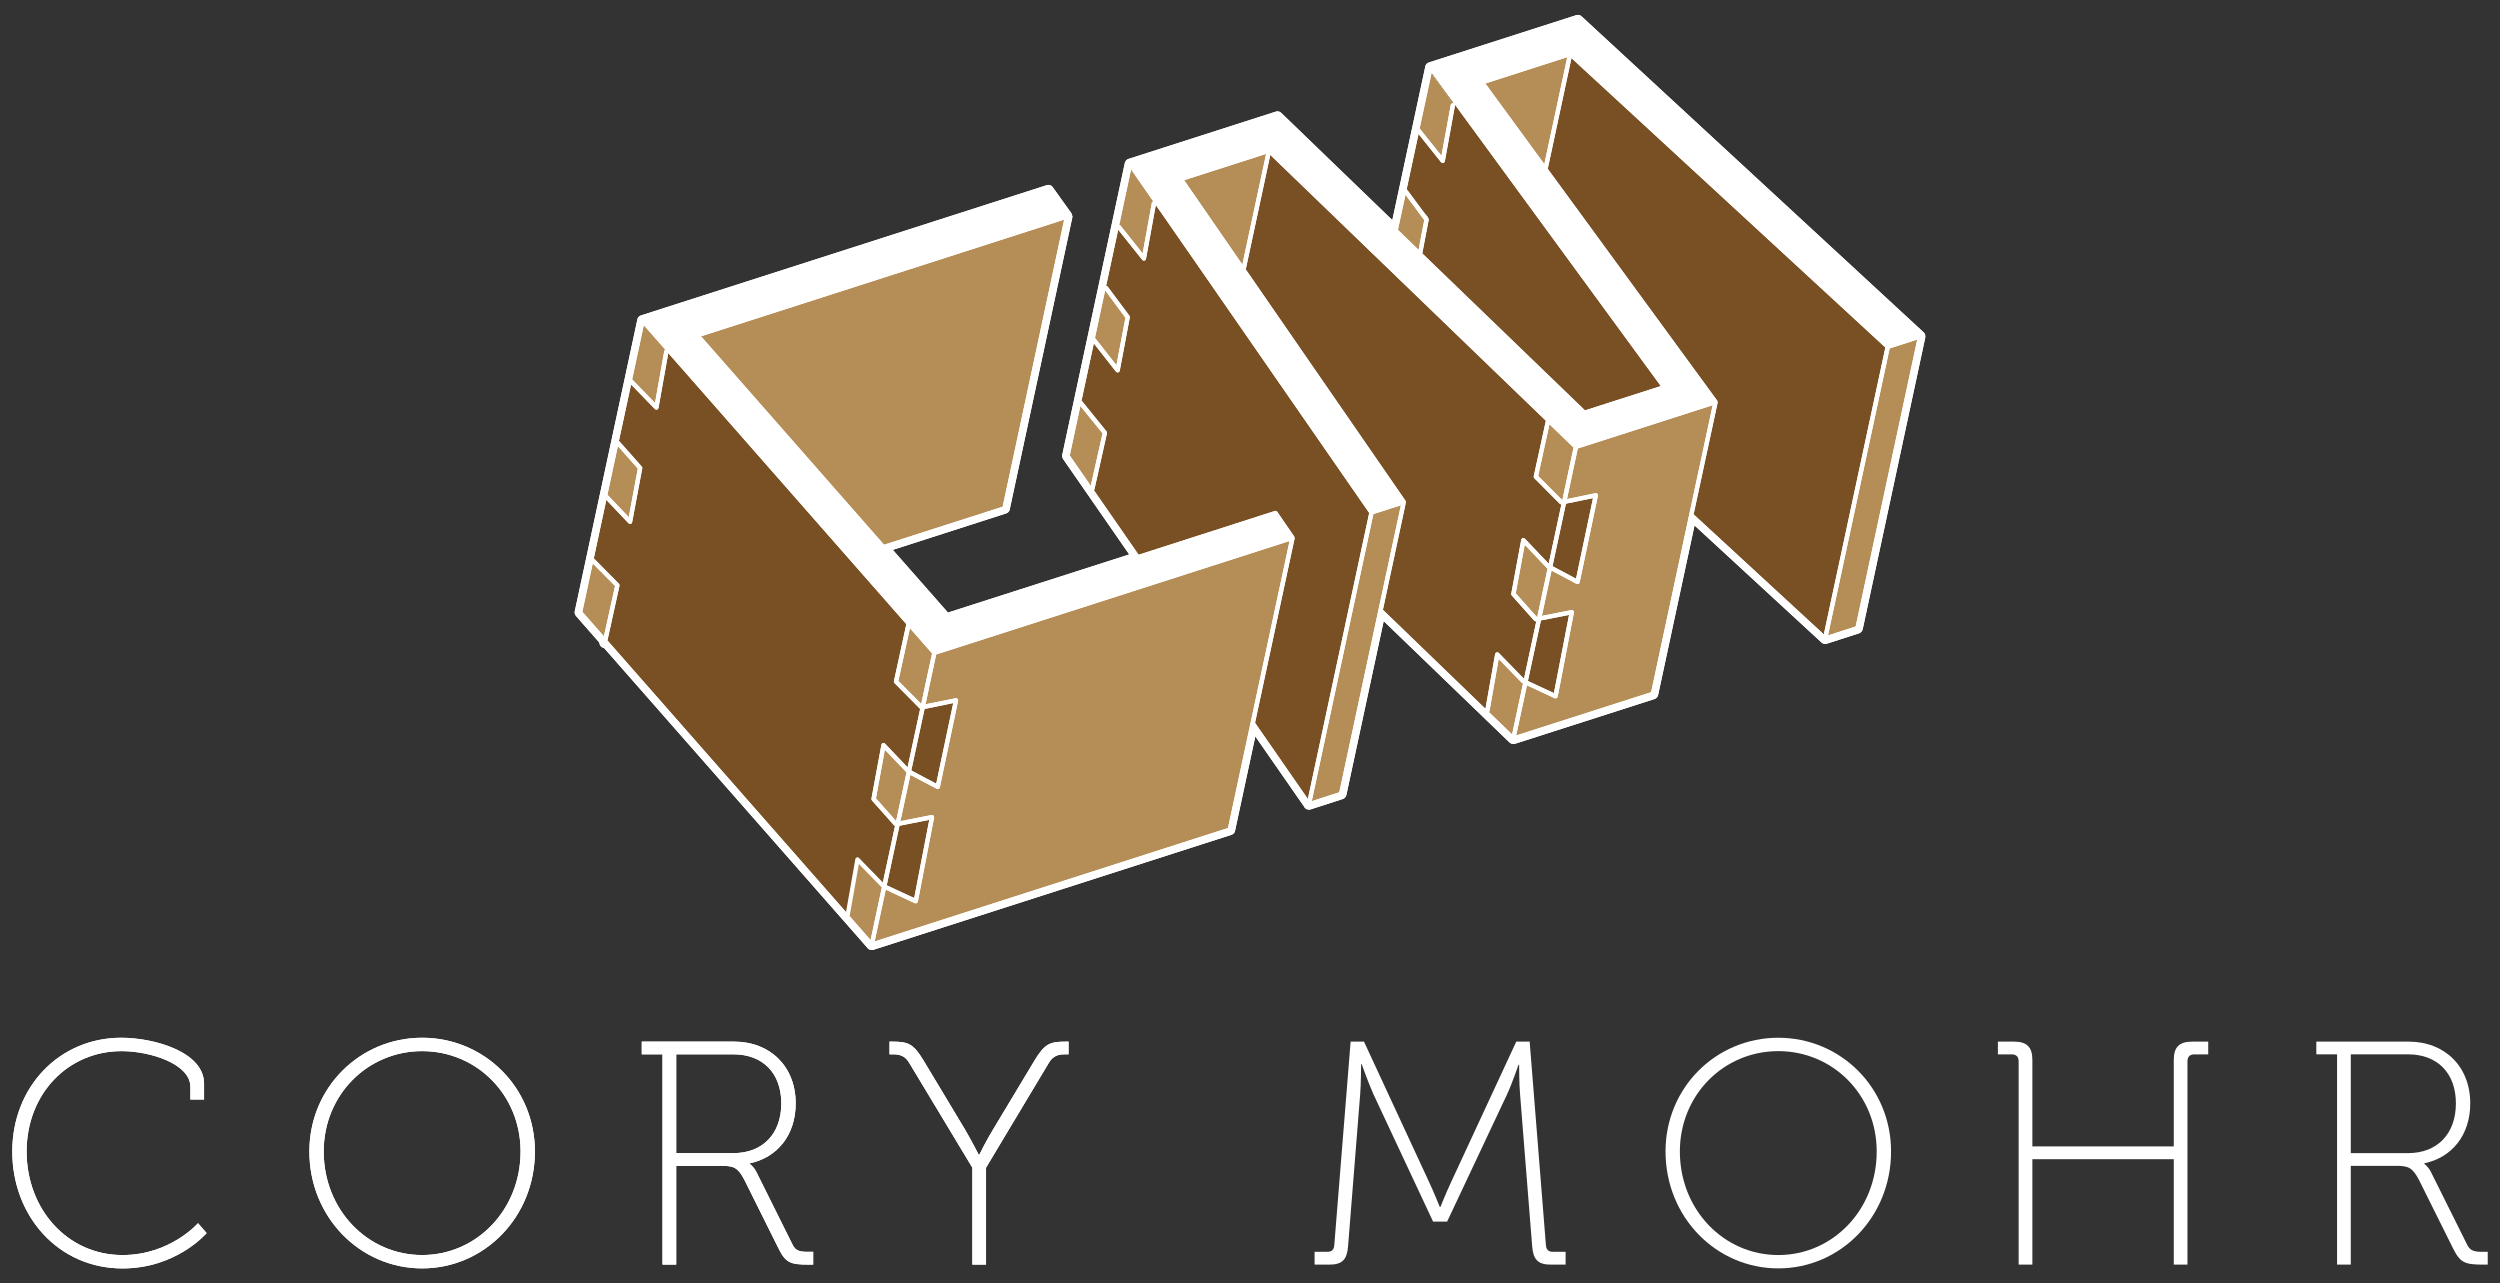 <?xml version="1.0" encoding="utf-8"?>
<!-- Generator: Adobe Illustrator 16.0.4, SVG Export Plug-In . SVG Version: 6.00 Build 0)  -->
<!DOCTYPE svg PUBLIC "-//W3C//DTD SVG 1.1//EN" "http://www.w3.org/Graphics/SVG/1.1/DTD/svg11.dtd">
<svg version="1.1" id="Layer_1" xmlns="http://www.w3.org/2000/svg" xmlns:xlink="http://www.w3.org/1999/xlink" x="0px" y="0px"
	 width="300px" height="154px" viewBox="0 0 300 154" enable-background="new 0 0 300 154" xml:space="preserve">
<rect x="0" y="0" width="300" height="154" fill="#333333" stroke="none"/>
<g>
	<path fill="#FFFFFF" d="M14.549,124.53c3.935,0,9.938,1.688,9.938,5.505v1.912h-1.642v-1.526c0-2.756-4.818-4.285-8.256-4.285
		c-6.463,0-11.393,5.159-11.393,12.042c0,6.922,4.889,12.428,11.505,12.428c5.731,0,9.06-3.824,9.06-3.824l1.032,1.188
		c0,0-3.592,4.242-10.092,4.242c-7.688,0-13.229-6.271-13.229-14.033C1.472,130.42,7.135,124.53,14.549,124.53"/>
	<path fill="#FFFFFF" d="M50.655,124.53c7.458,0,13.535,5.97,13.535,13.647c0,7.878-6.078,14.029-13.535,14.029
		c-7.451,0-13.532-6.151-13.532-14.029C37.123,130.5,43.204,124.53,50.655,124.53 M50.655,150.605
		c6.538,0,11.813-5.431,11.813-12.428c0-6.799-5.275-12.042-11.813-12.042c-6.54,0-11.81,5.243-11.81,12.042
		C38.845,145.174,44.115,150.605,50.655,150.605"/>
	<path fill="#FFFFFF" d="M79.501,126.521h-2.489v-1.526h11.09c4.278,0,7.381,2.942,7.381,7.413c0,3.821-2.222,6.501-5.506,7.186
		v0.079c0,0,0.416,0.268,0.765,0.914l4.357,8.755c0.384,0.803,0.917,0.878,1.945,0.878h0.54v1.535h-0.54
		c-2.252,0-2.791-0.236-3.666-2.034l-4.012-8.06c-0.808-1.571-1.301-1.76-2.791-1.76h-5.428v11.854h-1.646V126.521z M88.025,138.375
		c3.515,0,5.732-2.337,5.732-5.967c0-3.633-2.217-5.887-5.732-5.887h-6.878v11.854H88.025z"/>
	<path fill="#FFFFFF" d="M116.684,140.125l-7.574-12.573c-0.458-0.806-1.104-1.031-1.869-1.031h-0.5v-1.526h0.349
		c1.908,0,2.517,0.264,3.705,2.212l5.008,8.334c0.76,1.302,1.642,3.022,1.642,3.022h0.076c0,0,0.841-1.721,1.645-3.022l5.008-8.334
		c1.188-1.948,1.8-2.212,3.71-2.212h0.343v1.526h-0.501c-0.76,0-1.411,0.226-1.871,1.031l-7.532,12.573v11.629h-1.639V140.125z"/>
	<path fill="#FFFFFF" d="M157.751,150.219h1.531c0.535,0,0.805-0.264,0.836-0.838l1.958-24.387h1.602l7.799,16.818
		c0.606,1.299,1.295,3.016,1.295,3.016h0.083c0,0,0.683-1.717,1.295-3.016l7.803-16.818h1.606l1.947,24.387
		c0.034,0.574,0.305,0.838,0.841,0.838h1.527v1.535h-1.796c-1.563,0-2.104-0.658-2.219-2.224l-1.45-18.197
		c-0.114-1.299-0.114-3.554-0.114-3.554h-0.079c0,0-0.764,2.255-1.374,3.554l-7.186,15.256h-1.688l-7.144-15.256
		c-0.573-1.254-1.419-3.627-1.419-3.627h-0.076c0,0,0,2.328-0.11,3.627l-1.45,18.197c-0.119,1.565-0.654,2.224-2.219,2.224h-1.8
		V150.219z"/>
	<path fill="#FFFFFF" d="M213.395,124.53c7.457,0,13.532,5.97,13.532,13.647c0,7.878-6.075,14.029-13.532,14.029
		c-7.456,0-13.531-6.151-13.531-14.029C199.863,130.5,205.938,124.53,213.395,124.53 M213.395,150.605
		c6.537,0,11.809-5.431,11.809-12.428c0-6.799-5.271-12.042-11.809-12.042s-11.811,5.243-11.811,12.042
		C201.584,145.174,206.857,150.605,213.395,150.605"/>
	<path fill="#FFFFFF" d="M242.236,127.36c0-0.575-0.307-0.836-0.838-0.836h-1.65v-1.529h1.919c1.565,0,2.218,0.649,2.218,2.212
		v10.363h16.968v-10.363c0-1.562,0.651-2.212,2.221-2.212h1.913v1.529h-1.649c-0.534,0-0.843,0.261-0.843,0.836v24.395h-1.642
		v-12.655h-16.968v12.655h-1.648V127.36z"/>
	<path fill="#FFFFFF" d="M280.449,126.521h-2.49v-1.526h11.089c4.282,0,7.381,2.942,7.381,7.413c0,3.821-2.213,6.501-5.506,7.186
		v0.079c0,0,0.416,0.268,0.766,0.914l4.358,8.755c0.382,0.803,0.915,0.878,1.945,0.878h0.536v1.535h-0.536
		c-2.257,0-2.786-0.236-3.668-2.034l-4.01-8.06c-0.812-1.571-1.306-1.76-2.793-1.76h-5.427v11.854h-1.646V126.521z M288.973,138.375
		c3.52,0,5.735-2.337,5.735-5.967c0-3.633-2.216-5.887-5.735-5.887h-6.878v11.854H288.973z"/>
	<polygon fill="#B58E57" points="101.958,109.945 101.958,109.945 104.472,112.806 105.816,106.506 103.064,103.678 	"/>
	<path fill="#FFFFFF" d="M102.823,102.887c-0.094,0.027-0.164,0.111-0.182,0.197l-1.119,6.367l0.435,0.493l1.107-6.267l2.75,2.828
		l0.129-0.61l-2.861-2.937C103.009,102.884,102.908,102.857,102.823,102.887"/>
	<path fill="#FFFFFF" d="M104.442,113.552c0.041,0.039,0.102,0.064,0.172,0.064c-0.071,0-0.132-0.028-0.175-0.082
		C104.442,113.548,104.44,113.552,104.442,113.552"/>
	<g>
		<path fill="#FFFFFF" d="M231.036,40.362c0-0.196-0.06-0.349-0.183-0.459c-0.003-0.008-0.007-0.011-0.01-0.015L189.79,1.963
			c-0.117-0.109-0.281-0.174-0.445-0.174c-0.038,0-0.149,0.014-0.185,0.028l-17.697,5.68c-0.187,0.057-0.336,0.208-0.408,0.392
			c-0.013,0.035-0.021,0.076-0.023,0.115l-3.954,18.41l-13.333-12.869c-0.131-0.118-0.285-0.182-0.448-0.182
			c-0.045,0-0.165,0.021-0.203,0.033l-17.681,5.676c-0.182,0.053-0.327,0.199-0.39,0.374l-0.006,0.004
			c-0.018,0.035-0.03,0.063-0.036,0.099l-7.506,35.01c-0.042,0.17-0.014,0.356,0.096,0.52l7.938,11.454l-21.757,6.975l-6.617-7.524
			l13.578-4.367c0.239-0.064,0.417-0.261,0.454-0.482l7.521-35.08c0.01-0.089-0.018-0.154-0.021-0.154
			c0-0.078-0.05-0.236-0.092-0.299l-2.241-3.128c-0.112-0.179-0.31-0.286-0.522-0.286c-0.042,0-0.155,0.021-0.197,0.032
			l-48.71,15.635c-0.212,0.075-0.361,0.235-0.416,0.442c-0.006,0.022-0.006,0.043-0.01,0.063l-7.506,34.984
			c-0.046,0.196,0.003,0.396,0.143,0.568l2.81,3.2c0,0.128,0.036,0.25,0.104,0.354c0.096,0.146,0.243,0.242,0.347,0.256
			c0.035,0.011,0.072,0.021,0.107,0.033l31.646,36.03c0.021,0.023,0.042,0.045,0.072,0.064c0.097,0.092,0.237,0.142,0.38,0.15
			c0.021,0,0.035,0.003,0.05,0.003l0.058-0.009c0.04,0,0.079-0.006,0.117-0.017l42.98-13.804c0.23-0.079,0.397-0.272,0.417-0.473
			l2.434-11.331l5.858,8.43c0.028,0.076,0.062,0.134,0.122,0.175c0.006,0.013,0.021,0.016,0.028,0.025
			c0.109,0.097,0.242,0.154,0.436,0.154c0.051,0,0.132-0.003,0.186-0.022l3.846-1.243c0.212-0.056,0.381-0.23,0.449-0.483
			l4.48-20.873l15.107,14.573c0.023,0.023,0.05,0.045,0.083,0.06c0.11,0.079,0.239,0.121,0.365,0.121
			c0.037,0,0.159-0.021,0.193-0.03l16.75-5.373c0.226-0.072,0.4-0.27,0.434-0.487l4.369-20.341l15.235,14.041
			c0.115,0.113,0.276,0.181,0.431,0.181c0.046,0,0.165-0.021,0.204-0.032l3.885-1.249c0.196-0.071,0.358-0.243,0.424-0.482
			l7.511-35.015C231.043,40.469,231.036,40.391,231.036,40.362"/>
		<polygon fill="#B58E57" points="178.238,10.017 185.321,19.7 188.074,6.856 		"/>
		<polygon fill="#B58E57" points="142.092,21.623 149.084,31.746 151.935,18.466 		"/>
		<path fill="#785024" d="M218.858,76.131l7.385-34.434l-30.29-27.927l-7.378-6.801l-2.847,13.293l20.343,27.827
			c0.036,0.043,0.023,0.103,0.023,0.149c0,0.022,0.032,0.039,0.032,0.058l-0.014,0.018v0.014l-2.881,13.397L218.858,76.131z"/>
		<path fill="#FFFFFF" d="M218.766,76.577l0.093-0.446l-15.623-14.404l-0.122,0.589l15.731,14.504
			c0.049,0.046,0.115,0.071,0.171,0.071c-0.056,0-0.122-0.021-0.171-0.071C218.776,76.763,218.74,76.662,218.766,76.577"/>
		<polygon fill="#FFFFFF" points="195.953,13.771 188.357,6.774 188.074,6.856 185.316,19.7 185.729,20.263 188.575,6.97 		"/>
		<polygon fill="#B58E57" points="219.362,76.253 222.679,75.179 230.069,40.744 226.759,41.808 		"/>
		<path fill="#785024" d="M171.794,8.726l-0.017,0.092l2.568,3.537l-0.017,0.046c0.026-0.008,0.033-0.037,0.056-0.037
			c0.142,0.025,0.246,0.157,0.211,0.3l-1.213,6.679c-0.015,0.099-0.099,0.185-0.197,0.206h-0.06c-0.08,0-0.152-0.028-0.202-0.092
			l-2.702-3.383l-1.421,6.623l2.033,2.748l0.537,0.606l-0.023,0.085l0.051,0.057c0.043,0.058,0.049,0.129,0.043,0.2l-0.77,4.018
			l19.525,18.835l9.103-2.919L171.794,8.726z"/>
		<path fill="#B58E57" d="M174.094,12.576c0.01-0.114,0.13-0.162,0.235-0.175l0.017-0.046l-2.568-3.537l-1.424,6.598l2.62,3.277
			L174.094,12.576z"/>
		<polygon fill="#B58E57" points="168.658,23.368 167.748,27.585 170.229,29.983 170.912,26.415 		"/>
		<polygon fill="#B58E57" points="171.371,26.051 170.842,25.445 171.352,26.136 		"/>
		<path fill="#FFFFFF" d="M171.396,26.193l-0.044-0.057l-0.51-0.691l-2.045-2.748l-0.139,0.671l2.254,3.046l-0.684,3.568
			l0.443,0.428l0.77-4.018C171.447,26.322,171.441,26.251,171.396,26.193"/>
		<path fill="#FFFFFF" d="M167.752,27.585l0.906-4.217l0.143-0.671l1.421-6.623l-0.344-0.428c-0.089-0.114-0.065-0.279,0.054-0.364
			c0.105-0.09,0.253-0.075,0.361,0.046l0.061,0.087l1.424-6.598l0.017-0.092l27.512,37.602L171.454,8.264
			c-0.043-0.068-0.056-0.146-0.034-0.225c-0.009,0.015-0.009,0.015-0.009,0.015l-4.104,19.117L167.752,27.585z"/>
		<path fill="#785024" d="M165.948,73.177l12.307,11.882l1.16-6.562c0.017-0.1,0.082-0.175,0.185-0.203
			c0.076-0.028,0.197-0.004,0.258,0.063l3.022,3.105l1.477-6.901h-0.006c-0.081,0.018-0.175-0.014-0.239-0.075l-2.702-3.029
			c-0.056-0.063-0.078-0.143-0.063-0.221l1.2-6.458c0.012-0.088,0.076-0.171,0.169-0.197c0.1-0.027,0.21,0,0.272,0.065l2.855,2.994
			l1.526-7.118c-0.071,0-0.138-0.004-0.182-0.054l-3.069-3.083c-0.062-0.068-0.088-0.153-0.068-0.242l1.456-6.652l-33.075-31.904
			l-2.94,13.743l19.174,27.77c0.029,0.043,0.022,0.097,0.022,0.146c0,0.021,0.02,0.039,0.015,0.058L165.948,73.177z"/>
		<polygon fill="#785024" points="189.124,69.444 191.161,59.775 187.91,60.439 186.302,67.946 		"/>
		<polygon fill="#785024" points="183.347,81.723 186.469,83.174 188.288,73.791 184.916,74.45 184.84,74.771 		"/>
		<path fill="#B58E57" d="M182.695,81.987c-0.037-0.02-0.06-0.036-0.08-0.05l-2.774-2.856l-1.104,6.267
			c-0.01,0.053-0.065,0.053-0.09,0.082l2.806,2.702l1.308-6.113L182.695,81.987z"/>
		<polygon fill="#B58E57" points="187.423,59.968 187.458,60.007 187.484,60 188.827,53.706 185.933,50.913 184.585,57.114 		"/>
		<path fill="#B58E57" d="M189.338,53.812l-1.3,6.077l3.415-0.706c0.083-0.014,0.163,0.007,0.231,0.072
			c0.052,0.064,0.082,0.15,0.065,0.235l-2.191,10.397c-0.021,0.075-0.075,0.143-0.143,0.185c-0.078,0.032-0.164,0.028-0.236-0.01
			l-2.988-1.592l-1.172,5.438l3.547-0.7c0.088-0.011,0.171,0.011,0.236,0.071c0.057,0.057,0.086,0.146,0.069,0.232l-1.948,10.09
			c-0.016,0.074-0.068,0.146-0.141,0.178c-0.063,0.041-0.156,0.041-0.222,0.008l-3.32-1.546l-1.302,6.017l16.195-5.195l7.388-34.441
			l-10.373,3.329L189.338,53.812z"/>
		<path fill="#B58E57" d="M185.712,68.225l-0.027-0.019c-0.028-0.014-0.049-0.031-0.071-0.053l-2.647-2.784l-1.079,5.833l2.52,2.823
			l0.069-0.018L185.712,68.225z"/>
		<polygon fill="#FFFFFF" points="152.208,18.376 151.935,18.466 149.084,31.75 149.485,32.331 152.437,18.587 		"/>
		<polygon fill="#FFFFFF" points="183.347,81.723 183.347,81.723 184.84,74.771 		"/>
		<polygon fill="#FFFFFF" points="183.236,82.242 181.94,88.254 183.236,82.242 		"/>
		<path fill="#FFFFFF" d="M181.346,88.583l0.106-0.452l-2.806-2.702c-0.057,0.057-0.085,0.135-0.17,0.135
			c-0.021,0-0.021,0-0.041-0.003c-0.138-0.024-0.234-0.161-0.214-0.303l0.033-0.199l-12.307-11.882l-0.131,0.602l15.599,15.051
			h0.013C181.354,88.772,181.323,88.675,181.346,88.583"/>
		<polygon fill="#B58E57" points="157.411,96.14 160.714,95.074 168.108,60.636 167.03,60.974 164.805,61.691 		"/>
		<polygon fill="#785024" points="135.732,20.321 135.713,20.399 137.214,22.462 		"/>
		<path fill="#785024" d="M137.518,31.061c-0.01,0.101-0.083,0.182-0.191,0.211h-0.053c-0.081,0-0.157-0.029-0.205-0.093
			l-2.887-3.615l-1.454,6.769c0.062,0.015,0.135-0.021,0.175,0.036l2.638,3.542c0.032,0.057,0.053,0.136,0.032,0.199l-1.2,6.369
			c-0.018,0.1-0.1,0.186-0.199,0.203c-0.014,0.007-0.044,0.007-0.062,0.007c-0.075,0-0.155-0.036-0.195-0.092l-2.656-3.39
			l-1.484,6.882c0.011,0.004,0.019,0,0.03,0.004l2.98,3.682c0.043,0.056,0.077,0.135,0.047,0.221l-1.507,6.747
			c-0.011,0.031-0.064,0.031-0.078,0.057l5.38,7.771l16.351-5.255c0.106-0.04,0.222,0.003,0.29,0.104l2.044,2.972
			c0.022,0.042,0.007,0.082,0.015,0.128c0.008,0.025,0.028,0.047,0.028,0.076l-4.753,22.142l6.338,9.142l6.676-31.113l0.688-3.211
			L143.88,32.07l-5.183-7.474L137.518,31.061z"/>
		<polygon fill="#785024" points="134.671,25.287 134.297,27.029 134.32,27.029 		"/>
		<polygon fill="#B58E57" points="135.055,38.132 132.62,34.839 131.396,40.547 133.971,43.823 		"/>
		<path fill="#B58E57" d="M134.429,27.04l2.687,3.372l1.113-6.123c0.02-0.07,0.107-0.074,0.168-0.114l-1.182-1.712l-1.499-2.063
			l-1.045,4.888l-0.349,1.742C134.357,27.043,134.406,27.006,134.429,27.04"/>
		<polygon fill="#B58E57" points="129.645,48.719 128.37,54.659 130.891,58.295 132.309,51.998 		"/>
		<path fill="#FFFFFF" d="M163.612,64.767l-6.671,31.113l-6.338-9.142l-0.154,0.689l6.408,9.242c0.005,0.01,0.023,0.01,0.042,0.021
			c-0.062-0.072-0.095-0.143-0.082-0.225L163.612,64.767z"/>
		<path fill="#FFFFFF" d="M157.118,96.768h0.005c-0.016,0-0.039,0.011-0.053,0.011C157.084,96.779,157.107,96.779,157.118,96.768"/>
		<path fill="#FFFFFF" d="M136.631,66.572l-5.382-7.771c-0.053,0.076-0.102,0.137-0.182,0.137c-0.015,0-0.029,0-0.055-0.004
			c-0.139-0.029-0.219-0.164-0.189-0.308l0.069-0.331l-2.522-3.636l1.275-5.94l-0.244-0.293c-0.084-0.114-0.073-0.282,0.036-0.367
			c0.107-0.086,0.246-0.058,0.341,0.031l1.479-6.882l-0.271-0.343c-0.095-0.118-0.07-0.274,0.04-0.366
			c0.112-0.083,0.273-0.069,0.365,0.045v0.003l1.224-5.708l-0.124-0.165c-0.086-0.116-0.062-0.286,0.056-0.363
			c0.051-0.046,0.119,0.01,0.183,0.023l1.453-6.771l-0.161-0.192c-0.086-0.121-0.065-0.282,0.051-0.367
			c0.068-0.061,0.146,0,0.222,0.024l0.372-1.742l1.045-4.888l0.02-0.078l1.485,2.141l1.178,1.716h0.008l-3.011-4.342
			c-0.043-0.065-0.043-0.139-0.022-0.221c0,0.007-0.018,0.007-0.018,0.013l-7.507,35.031c-0.02,0.068,0,0.142,0.04,0.2l8.23,11.881
			L136.631,66.572z"/>
		<polygon fill="#FFFFFF" points="143.88,32.07 138.699,24.596 138.699,24.6 		"/>
		<path fill="#FFFFFF" d="M226.602,41.316l3.318-1.068L189.288,2.716l-17.205,5.531l27.839,38.063
			c0.057,0.071,0.072,0.16,0.041,0.234c-0.014,0.08-0.089,0.14-0.172,0.172l-9.574,3.071c-0.099,0.032-0.196,0.011-0.278-0.053
			l-36.715-35.437l-17.204,5.523l28.667,41.367l2.238-0.714l1.123-0.364l-26.582-38.483c-0.045-0.065-0.061-0.154-0.033-0.226
			c0.029-0.083,0.089-0.139,0.172-0.168l10.596-3.396c0.089-0.028,0.187-0.007,0.258,0.057l33.346,32.176
			c0.029,0,0.029-0.021,0.055-0.015c0.066,0.018,0.066,0.104,0.096,0.153l3.218,3.111l16.271-5.216l-27.839-38.066
			c-0.049-0.069-0.061-0.158-0.033-0.244c0.026-0.068,0.08-0.135,0.164-0.16l10.6-3.407c0.101-0.022,0.203-0.008,0.263,0.06
			L226.602,41.316z"/>
		<polygon fill="#B58E57" points="127.702,26.357 84.124,40.358 106.084,65.37 120.318,60.804 		"/>
		<path fill="#FFFFFF" d="M128.132,26.222l-0.432,0.135l-7.381,34.446l-14.234,4.566l0.377,0.429l14.151-4.553
			c0.094-0.024,0.159-0.096,0.176-0.192l7.514-35.023c0.003-0.021-0.018-0.046-0.018-0.078c0,0.042,0.018,0.072,0.007,0.114
			C128.275,26.136,128.208,26.197,128.132,26.222"/>
		<path fill="#FFFFFF" d="M152.956,61.87L113.627,74.5c-0.096,0.028-0.203,0-0.273-0.083L83.47,40.4
			c-0.054-0.063-0.081-0.157-0.054-0.246c0.022-0.078,0.085-0.146,0.172-0.17l44.05-14.148l-1.929-2.7L77.565,38.592l13.267,15.11
			l21.374,24.33l29.835-9.566l12.652-4.07L152.956,61.87z"/>
		<path fill="#B58E57" d="M79.715,42.093c0.015-0.068,0.099-0.061,0.15-0.101l-2.607-2.972l-1.4,6.508l2.742,2.83L79.715,42.093z"/>
		<polygon fill="#B58E57" points="73.805,70.312 71.127,67.611 69.881,73.416 72.47,76.367 		"/>
		<path fill="#B58E57" d="M77.002,55.972l-0.007-0.007L77.002,55.972z"/>
		<polygon fill="#B58E57" points="76.539,56.229 74.147,53.525 72.891,59.369 75.456,62.062 		"/>
		<polygon fill="#B58E57" points="109.192,75.381 107.803,81.711 110.548,84.473 111.172,81.537 111.853,78.412 		"/>
		<polygon fill="#B58E57" points="104.644,96.064 104.658,96.084 104.644,96.063 		"/>
		<polygon fill="#B58E57" points="105.111,95.804 107.531,98.527 108.783,92.682 106.183,89.964 		"/>
		<path fill="#B58E57" d="M112.345,78.536l-1.282,5.979l3.602-0.724c0.092-0.024,0.179,0.005,0.233,0.064
			c0.069,0.057,0.091,0.146,0.076,0.231l-2.192,10.394c-0.01,0.086-0.065,0.154-0.145,0.182c-0.07,0.036-0.157,0.036-0.228-0.007
			l-3.161-1.665l-1.198,5.548l3.734-0.735c0.088-0.015,0.175,0.014,0.234,0.074c0.058,0.056,0.081,0.147,0.072,0.232l-1.948,10.084
			c-0.014,0.08-0.065,0.146-0.143,0.185c-0.065,0.04-0.146,0.04-0.219,0.004l-3.491-1.621l-1.335,6.214l42.403-13.614l7.391-34.444
			L112.345,78.536z"/>
		<polygon fill="#785024" points="114.392,84.365 110.948,85.076 109.355,92.455 112.342,94.042 		"/>
		<path fill="#785024" d="M74.338,70.291l-1.447,6.562l28.632,32.599l1.119-6.367c0.014-0.086,0.087-0.17,0.182-0.197
			c0.084-0.03,0.188-0.003,0.261,0.072l2.86,2.937l1.457-6.794c-0.022-0.012-0.05-0.005-0.075-0.021l-2.666-2.996l-0.017-0.021
			v-0.001l-0.011-0.012c-0.046-0.054-0.067-0.143-0.06-0.219l1.195-6.458c0.018-0.095,0.087-0.175,0.183-0.203
			c0.087-0.024,0.194,0,0.257,0.072l2.702,2.841l1.507-7.015l-3.07-3.095c-0.065-0.061-0.093-0.153-0.076-0.235l1.49-6.843
			L80.194,42.368l-1.174,6.578c-0.015,0.092-0.089,0.171-0.182,0.204c-0.022,0.002-0.048,0.01-0.082,0.01
			c-0.061,0-0.127-0.028-0.173-0.081l-2.854-2.942l-1.465,6.809c0.016,0.015,0.036-0.011,0.053,0.003l2.677,3.015L77,55.972
			l0.003,0.008c0.06,0.063,0.083,0.142,0.068,0.218l-1.211,6.46c-0.014,0.093-0.083,0.175-0.175,0.197
			c-0.029,0.007-0.051,0.011-0.073,0.011c-0.069,0-0.143-0.033-0.192-0.075l-2.663-2.805l-1.501,7.015l3.007,3.046
			C74.33,70.115,74.358,70.198,74.338,70.291"/>
		<polygon fill="#785024" points="111.514,98.38 107.937,99.09 106.405,106.237 109.705,107.769 		"/>
		<path fill="#FFFFFF" d="M230.665,40.416c0-0.016-0.01-0.032-0.01-0.054C230.655,40.384,230.665,40.4,230.665,40.416"/>
		<path fill="#FFFFFF" d="M230.584,40.169"/>
		<path fill="#FFFFFF" d="M230.069,40.744l-7.392,34.435l-3.319,1.074l7.402-34.445l-0.146,0.046
			c-0.092,0.021-0.188,0.007-0.256-0.061l-0.109-0.096l-7.391,34.434l-0.093,0.446c-0.027,0.085,0.011,0.186,0.083,0.243
			c0.045,0.05,0.111,0.071,0.167,0.071c0.029,0,0.058-0.01,0.082-0.014l3.88-1.246c0.086-0.029,0.149-0.111,0.177-0.196l7.511-35.02
			c-0.025,0.096-0.081,0.159-0.174,0.188L230.069,40.744z"/>
		<path fill="#FFFFFF" d="M206.101,48.24c0,0.033,0.021,0.047,0.013,0.079l0.008-0.021C206.121,48.279,206.101,48.262,206.101,48.24
			"/>
		<path fill="#FFFFFF" d="M203.232,61.727l2.881-13.397c-0.026,0.071-0.089,0.132-0.164,0.153l-0.427,0.139l-7.388,34.441
			l-16.195,5.195l1.293-6.017l-0.473-0.224l-1.308,6.113l-0.106,0.452c-0.022,0.092,0.01,0.188,0.083,0.247
			c0.046,0.046,0.111,0.075,0.172,0.075c0.022,0,0.044-0.005,0.076-0.02l16.76-5.376c0.086-0.025,0.153-0.1,0.17-0.193l4.504-21.001
			L203.232,61.727z"/>
		<path fill="#FFFFFF" d="M188.035,59.889l1.303-6.077l5.815-1.862l-5.965,1.914c-0.086,0.028-0.185,0.009-0.257-0.061l-0.104-0.098
			L187.484,60L188.035,59.889z"/>
		<polygon fill="#FFFFFF" points="186.187,68.47 185.712,68.225 184.476,74.008 185.028,73.909 		"/>
		<path fill="#FFFFFF" d="M185.958,67.764l0.34,0.182l1.618-7.506l-0.498,0.1c-0.021,0.007-0.028-0.017-0.049-0.017l-1.526,7.118
			L185.958,67.764z"/>
		<polygon fill="#FFFFFF" points="182.958,81.537 183.345,81.723 184.842,74.771 184.916,74.455 184.354,74.562 182.88,81.462 		"/>
		<path fill="#FFFFFF" d="M184.115,57.385l3.073,3.079c0.043,0.053,0.117,0.058,0.181,0.058c0.017,0,0.027,0.024,0.054,0.017
			l0.494-0.1l3.244-0.668l-2.037,9.673l-2.822-1.499l-0.347-0.182l-0.112-0.125l-2.855-2.994c-0.062-0.065-0.168-0.092-0.266-0.065
			c-0.1,0.026-0.155,0.109-0.176,0.197l-1.192,6.458c-0.021,0.079,0.007,0.158,0.056,0.221l2.706,3.029
			c0.061,0.061,0.148,0.093,0.231,0.075h0.007l0.562-0.111l3.372-0.66l-1.816,9.384l-3.12-1.451l-0.394-0.187l-0.078-0.074
			l-3.027-3.105c-0.059-0.067-0.177-0.092-0.253-0.063c-0.104,0.028-0.168,0.104-0.188,0.203l-1.157,6.562l-0.033,0.199
			c-0.022,0.142,0.076,0.278,0.214,0.303c0.02,0.003,0.02,0.003,0.041,0.003c0.085,0,0.113-0.078,0.17-0.135
			c0.024-0.029,0.076-0.029,0.09-0.082l1.104-6.27l2.774,2.859c0.021,0.014,0.047,0.03,0.08,0.05l0.064,0.031l0.477,0.224l0,0
			l3.325,1.546c0.069,0.033,0.158,0.033,0.222-0.008c0.072-0.031,0.128-0.104,0.141-0.178l1.942-10.09
			c0.022-0.086-0.007-0.175-0.063-0.232c-0.065-0.064-0.148-0.082-0.236-0.071l-3.538,0.7l-0.553,0.1l-0.069,0.018l-2.52-2.823
			l1.079-5.833l2.647,2.784c0.022,0.021,0.043,0.039,0.071,0.053l0.027,0.019l0.475,0.246l2.993,1.592
			c0.072,0.039,0.161,0.042,0.236,0.01c0.067-0.042,0.116-0.11,0.143-0.185l2.191-10.397c0.017-0.085-0.014-0.17-0.068-0.235
			c-0.065-0.065-0.149-0.086-0.233-0.072l-3.413,0.706L187.475,60l-0.014,0.007h-0.009l-0.029-0.039l-2.846-2.854l1.355-6.201
			l-0.427-0.421l-1.456,6.652C184.03,57.232,184.054,57.317,184.115,57.385"/>
		<path fill="#FFFFFF" d="M185.805,50.071l0.158,0.139c-0.037-0.053-0.037-0.135-0.104-0.153
			C185.834,50.049,185.834,50.071,185.805,50.071"/>
		<path fill="#FFFFFF" d="M165.948,73.177l2.754-12.873c0.005-0.019-0.015-0.037-0.015-0.058c0,0.028,0.02,0.058,0.007,0.093
			c-0.022,0.074-0.083,0.135-0.157,0.16l-0.429,0.136l-7.397,34.438l-3.3,1.066l7.394-34.449l2.226-0.717l-2.366,0.765
			c-0.03,0.01-0.06,0.017-0.083,0.017c-0.076,0-0.162-0.043-0.212-0.114l-0.064-0.085l-0.692,3.211l-6.795,31.699
			c-0.013,0.082,0.017,0.152,0.076,0.225v0.017c0.062,0.05,0.109,0.072,0.181,0.072c0.01,0,0.032-0.011,0.044-0.011
			c0.017-0.003,0.021,0,0.036-0.003l3.868-1.249c0.086-0.022,0.146-0.1,0.172-0.187l4.623-21.55L165.948,73.177z"/>
		<polygon fill="#FFFFFF" points="168.048,60.11 168.048,60.11 166.925,60.474 		"/>
		<path fill="#FFFFFF" d="M138.229,24.288l-1.111,6.123l-2.688-3.372c-0.026-0.033-0.075,0.003-0.105-0.011h-0.028
			c-0.076-0.024-0.154-0.085-0.222-0.024c-0.117,0.084-0.138,0.246-0.051,0.363l0.161,0.196l2.886,3.615
			c0.047,0.064,0.124,0.093,0.2,0.093h0.058c0.103-0.029,0.175-0.11,0.193-0.211l1.174-6.461v-0.003l-0.292-0.422h-0.008
			C138.337,24.21,138.247,24.218,138.229,24.288"/>
		<path fill="#FFFFFF" d="M134.111,44.69c0.018,0,0.049,0,0.067-0.004c0.094-0.021,0.176-0.106,0.193-0.207l1.202-6.369
			c0.021-0.063,0-0.143-0.032-0.199l-2.638-3.542c-0.04-0.057-0.112-0.021-0.175-0.034c-0.062-0.013-0.129-0.07-0.178-0.023
			c-0.122,0.077-0.144,0.247-0.06,0.359l0.128,0.168l2.437,3.293l-1.086,5.691l-2.574-3.276v-0.003
			c-0.096-0.114-0.252-0.128-0.365-0.045c-0.114,0.092-0.136,0.248-0.041,0.366l0.271,0.343l2.655,3.39
			C133.956,44.654,134.037,44.69,134.111,44.69"/>
		<path fill="#FFFFFF" d="M132.833,51.998c0.028-0.086-0.004-0.165-0.048-0.221l-2.981-3.682c-0.011-0.004-0.015,0-0.026-0.004
			c-0.097-0.089-0.237-0.118-0.34-0.031c-0.108,0.085-0.119,0.252-0.039,0.367l0.244,0.293l2.668,3.279l-1.418,6.297l-0.072,0.331
			c-0.027,0.144,0.054,0.279,0.189,0.308c0.025,0.004,0.044,0.004,0.058,0.004c0.082,0,0.125-0.065,0.178-0.137
			c0.015-0.026,0.068-0.026,0.078-0.057L132.833,51.998z"/>
		<path fill="#FFFFFF" d="M230.662,40.416c0-0.016-0.007-0.032-0.007-0.054c0-0.063-0.016-0.143-0.071-0.188l-0.004-0.004
			L189.529,2.246c-0.066-0.064-0.165-0.093-0.257-0.064l-17.689,5.68c-0.079,0.025-0.142,0.085-0.172,0.165
			c0,0.01,0.009,0.013,0.009,0.013c-0.021,0.079-0.009,0.157,0.034,0.225L199.3,46.328l-9.103,2.919l-19.525-18.832l-0.443-0.432
			l-2.477-2.398l-0.444-0.414l-13.836-13.347c-0.072-0.068-0.171-0.094-0.258-0.064l-17.689,5.68
			c-0.074,0.026-0.132,0.089-0.154,0.161c-0.015,0.007,0,0.015,0,0.015c-0.021,0.082-0.021,0.156,0.022,0.221l3.011,4.338
			l0.292,0.422l5.186,7.474l20.424,29.485l0.064,0.085c0.05,0.071,0.136,0.114,0.212,0.114c0.028,0,0.053-0.007,0.083-0.017
			l2.366-0.765l1.078-0.338l0.421-0.136c0.08-0.025,0.143-0.086,0.165-0.16c0.013-0.035-0.007-0.064-0.007-0.093
			c0-0.05,0.007-0.104-0.022-0.143l-19.174-27.773l-0.411-0.581l-6.985-10.126l9.837-3.157l0.276-0.09l0.226,0.211l33.072,31.904
			l0.431,0.425l2.896,2.794l0.1,0.094c0.072,0.07,0.171,0.089,0.261,0.061l5.961-1.914l10.369-3.329l0.427-0.139
			c0.075-0.021,0.138-0.082,0.164-0.153v-0.014c0.008-0.029-0.013-0.043-0.013-0.076c0-0.05,0.007-0.106-0.029-0.149l-20.343-27.827
			l-0.407-0.563l-7.08-9.683l9.833-3.161l0.285-0.082l7.594,6.997l30.29,27.927l0.121,0.096c0.062,0.067,0.158,0.082,0.25,0.061
			l0.146-0.046l3.309-1.063l0.422-0.14C230.58,40.575,230.64,40.512,230.662,40.416 M177.729,9.635
			c-0.074,0.025-0.134,0.09-0.157,0.16c-0.029,0.086-0.02,0.175,0.032,0.244l27.841,38.066l-16.269,5.216l-3.219-3.111l-0.153-0.139
			l-33.346-32.176c-0.071-0.064-0.169-0.085-0.261-0.057l-10.595,3.396c-0.085,0.029-0.143,0.085-0.168,0.168
			c-0.028,0.072-0.017,0.161,0.029,0.226l26.588,38.483l-1.128,0.364l-2.235,0.714l-28.671-41.367l17.206-5.523l36.717,35.437
			c0.08,0.064,0.183,0.085,0.271,0.053l9.586-3.075c0.082-0.028,0.148-0.089,0.166-0.168c0.032-0.074,0.01-0.164-0.041-0.234
			L172.083,8.247l17.209-5.531l40.623,37.532l-3.316,1.068L188.596,6.288c-0.062-0.067-0.157-0.078-0.265-0.06L177.729,9.635z"/>
		<path fill="#FFFFFF" d="M77.303,38.3l13.529,15.403l-13.267-15.11l48.144-15.456l1.929,2.7L83.586,39.984
			c-0.087,0.025-0.148,0.093-0.171,0.17c-0.022,0.089,0,0.183,0.054,0.246l29.884,34.017c0.068,0.083,0.178,0.111,0.273,0.083
			l39.329-12.63l1.738,2.527l-12.654,4.07l12.981-4.174c0.081-0.029,0.185-0.004,0.249,0.057c0.05,0.043,0.05,0.104,0.05,0.171
			c0-0.042,0.016-0.085-0.007-0.128l-2.044-2.972c-0.068-0.1-0.184-0.139-0.29-0.104l-16.351,5.255l-0.514,0.168l-22.488,7.211
			l-7.165-8.152l-0.377-0.429L84.119,40.358l43.582-14.001l0.432-0.135c0.076-0.025,0.143-0.086,0.161-0.157
			c0.011-0.042-0.004-0.071-0.004-0.114c-0.011-0.043,0.004-0.09-0.026-0.129l-2.25-3.14c-0.062-0.094-0.175-0.136-0.279-0.101
			L77.031,38.218c-0.09,0.032-0.148,0.096-0.175,0.178c0,0.008,0.004,0.011,0.004,0.011c0.025-0.093,0.09-0.165,0.189-0.189
			C77.144,38.193,77.236,38.229,77.303,38.3"/>
		<path fill="#FFFFFF" d="M79.865,41.992l-2.607-2.967L79.865,41.992z"/>
		<polygon fill="#FFFFFF" points="111.85,78.412 111.85,78.412 109.191,75.381 		"/>
		<polygon fill="#FFFFFF" points="154.75,64.917 154.75,64.917 112.345,78.536 		"/>
		<polygon fill="#FFFFFF" points="108.762,74.897 108.762,74.897 80.195,42.368 		"/>
		<path fill="#FFFFFF" d="M78.759,49.161c0.032,0,0.06-0.008,0.078-0.01c0.094-0.033,0.167-0.112,0.182-0.204l1.177-6.578
			l-0.329-0.376c-0.053,0.04-0.135,0.033-0.148,0.101l-1.116,6.265l-2.744-2.83l-0.133,0.609l2.858,2.942
			C78.627,49.132,78.692,49.161,78.759,49.161"/>
		<path fill="#FFFFFF" d="M75.61,62.866c0.022,0,0.046-0.004,0.076-0.011c0.087-0.021,0.157-0.1,0.172-0.197l1.21-6.46
			c0.022-0.076-0.008-0.155-0.064-0.218l-0.003-0.008l-0.011-0.007l-2.678-3.015c-0.011-0.015-0.035,0.012-0.051-0.003l-0.117,0.579
			l2.392,2.704l-1.083,5.833l-2.566-2.693l-0.126,0.617l2.665,2.801C75.469,62.833,75.541,62.866,75.61,62.866"/>
		<path fill="#FFFFFF" d="M72.317,77.056c-0.032,0.15,0.06,0.281,0.201,0.31c0.015,0.008,0.033,0.01,0.05,0.01
			c0.024,0,0.038-0.04,0.056-0.043l-0.293-0.338L72.317,77.056z"/>
		<path fill="#FFFFFF" d="M72.47,76.367l0.422,0.486l1.446-6.562c0.021-0.093-0.008-0.176-0.072-0.244l-3.013-3.046l-0.127,0.61
			l2.68,2.701L72.47,76.367z"/>
		<path fill="#FFFFFF" d="M112.638,94.663c0.077-0.027,0.135-0.096,0.145-0.182l2.192-10.394c0.015-0.086-0.007-0.175-0.076-0.231
			c-0.054-0.06-0.142-0.089-0.233-0.068l-3.602,0.728l-0.114,0.561l3.441-0.711l-2.045,9.678l-2.989-1.588l-0.106,0.536l3.161,1.665
			C112.481,94.699,112.563,94.699,112.638,94.663"/>
		<path fill="#FFFFFF" d="M110.001,108.378c0.078-0.039,0.129-0.104,0.147-0.185l1.943-10.084c0.008-0.085-0.014-0.177-0.074-0.232
			c-0.057-0.061-0.146-0.093-0.233-0.074l-3.734,0.735l-0.112,0.552l3.576-0.71l-1.812,9.389l-3.294-1.532l-0.118,0.524l3.493,1.621
			C109.855,108.418,109.936,108.418,110.001,108.378"/>
		<path fill="#FFFFFF" d="M105.951,89.171c-0.096,0.028-0.165,0.108-0.183,0.203l-1.195,6.458c-0.002,0.076,0.014,0.165,0.062,0.219
			l0.011,0.012l0.014,0.021l2.666,2.996c0.022,0.017,0.053,0.01,0.075,0.021l0.132-0.575l-2.418-2.723l1.067-5.84l2.602,2.721
			l0.126-0.601l-2.704-2.838C106.145,89.171,106.038,89.147,105.951,89.171"/>
		<path fill="#FFFFFF" d="M107.271,81.74c-0.015,0.079,0.011,0.175,0.076,0.235l3.065,3.095h0.004l0.127-0.597l-2.741-2.762
			l1.389-6.33l-0.43-0.484L107.271,81.74z"/>
		<path fill="#FFFFFF" d="M150.604,86.738l4.749-22.142c0.004-0.029-0.017-0.05-0.029-0.076c-0.003-0.067-0.003-0.128-0.053-0.171
			c-0.066-0.061-0.164-0.086-0.247-0.057l-12.984,4.174l-29.835,9.566l0.118,0.132c0.052,0.058,0.077,0.146,0.056,0.225
			l-0.035,0.146l42.404-13.619l-7.387,34.444l-42.403,13.614l-0.093,0.438c-0.017,0.095-0.09,0.167-0.177,0.196h0.007l42.972-13.798
			c0.087-0.033,0.154-0.1,0.171-0.192l2.614-12.192L150.604,86.738z"/>
		<path fill="#FFFFFF" d="M111.174,81.537l0.676-3.122L111.174,81.537z"/>
		<path fill="#FFFFFF" d="M104.956,112.975l1.336-6.214l0.112-0.524l1.533-7.146l0.112-0.552l1.199-5.548l0.105-0.536l1.593-7.379
			l0.115-0.561l1.279-5.979l0.035-0.146c0.021-0.078-0.004-0.167-0.056-0.225l-0.116-0.132l-21.371-24.33L77.302,38.3
			c-0.066-0.07-0.161-0.106-0.255-0.082c-0.097,0.024-0.158,0.093-0.183,0.189h-0.004l-7.51,35.023
			c-0.023,0.085,0.001,0.168,0.051,0.228l2.934,3.337l0.292,0.338l31.79,36.198c0.004,0.004,0.018,0,0.026,0.004
			c0.042,0.054,0.101,0.082,0.175,0.082c0.018,0.008,0.036,0,0.06-0.007h0.01c0.084-0.029,0.161-0.102,0.177-0.196L104.956,112.975z
			 M71.127,67.611l0.129-0.61l1.504-7.015l0.127-0.617l1.257-5.844l0.117-0.579l1.464-6.809l0.133-0.609l1.395-6.508l2.613,2.972
			l0.326,0.376l28.57,32.529l0.429,0.484l2.659,3.03l-0.676,3.125l-0.627,2.937l-0.129,0.597l-1.509,7.015l-0.123,0.601
			l-1.254,5.842l-0.126,0.575l-1.465,6.794l-0.122,0.61l-1.349,6.3l-2.513-2.861l-0.435-0.493L72.888,76.853l-0.417-0.489
			l-2.589-2.947L71.127,67.611z"/>
		<path fill="#FFFFFF" d="M173.126,19.55h0.062c0.097-0.021,0.174-0.107,0.195-0.206l1.213-6.679c0.035-0.144-0.076-0.275-0.207-0.3
			c-0.026,0-0.033,0.028-0.06,0.037c-0.105,0.013-0.226,0.061-0.235,0.175l-1.121,6.117l-2.619-3.277l-0.061-0.089
			c-0.108-0.118-0.256-0.133-0.361-0.043c-0.119,0.085-0.146,0.25-0.054,0.364l0.346,0.428l2.7,3.383
			C172.973,19.521,173.046,19.55,173.126,19.55"/>
	</g>
	<path fill="#FFFFFF" d="M14.549,124.53c3.935,0,9.938,1.688,9.938,5.505v1.912h-1.642v-1.526c0-2.756-4.818-4.285-8.256-4.285
		c-6.463,0-11.393,5.159-11.393,12.042c0,6.922,4.889,12.428,11.505,12.428c5.731,0,9.06-3.824,9.06-3.824l1.032,1.188
		c0,0-3.592,4.242-10.092,4.242c-7.688,0-13.229-6.271-13.229-14.033C1.472,130.42,7.135,124.53,14.549,124.53"/>
	<path fill="#FFFFFF" d="M50.655,124.53c7.458,0,13.535,5.97,13.535,13.647c0,7.878-6.078,14.029-13.535,14.029
		c-7.451,0-13.532-6.151-13.532-14.029C37.123,130.5,43.204,124.53,50.655,124.53 M50.655,150.605
		c6.538,0,11.813-5.431,11.813-12.428c0-6.799-5.275-12.042-11.813-12.042c-6.54,0-11.81,5.243-11.81,12.042
		C38.845,145.174,44.115,150.605,50.655,150.605"/>
	<path fill="#FFFFFF" d="M79.501,126.521h-2.489v-1.526h11.09c4.278,0,7.381,2.942,7.381,7.413c0,3.821-2.222,6.501-5.506,7.186
		v0.079c0,0,0.416,0.268,0.765,0.914l4.357,8.755c0.384,0.803,0.917,0.878,1.945,0.878h0.54v1.535h-0.54
		c-2.252,0-2.791-0.236-3.666-2.034l-4.012-8.06c-0.808-1.571-1.301-1.76-2.791-1.76h-5.428v11.854h-1.646V126.521z M88.025,138.375
		c3.515,0,5.732-2.337,5.732-5.967c0-3.633-2.217-5.887-5.732-5.887h-6.878v11.854H88.025z"/>
	<path fill="#FFFFFF" d="M116.684,140.125l-7.574-12.573c-0.458-0.806-1.104-1.031-1.869-1.031h-0.5v-1.526h0.349
		c1.908,0,2.517,0.264,3.705,2.212l5.008,8.334c0.76,1.302,1.642,3.022,1.642,3.022h0.076c0,0,0.841-1.721,1.645-3.022l5.008-8.334
		c1.188-1.948,1.8-2.212,3.71-2.212h0.343v1.526h-0.501c-0.76,0-1.411,0.226-1.871,1.031l-7.532,12.573v11.629h-1.639V140.125z"/>
	<polygon fill="#B58E57" points="101.958,109.945 101.958,109.945 104.472,112.806 105.816,106.506 103.064,103.678 	"/>
	<path fill="#FFFFFF" d="M102.823,102.887c-0.094,0.027-0.164,0.111-0.182,0.197l-1.119,6.367l0.435,0.493l1.107-6.267l2.75,2.828
		l0.129-0.61l-2.861-2.937C103.009,102.884,102.908,102.857,102.823,102.887"/>
	<path fill="#FFFFFF" d="M104.442,113.552c0.041,0.039,0.102,0.064,0.172,0.064c-0.071,0-0.132-0.028-0.175-0.082
		C104.442,113.548,104.44,113.552,104.442,113.552"/>
	<g>
		<path fill="#FFFFFF" d="M231.036,40.362c0-0.196-0.06-0.349-0.183-0.459c-0.003-0.008-0.007-0.011-0.01-0.015L189.79,1.963
			c-0.117-0.109-0.281-0.174-0.445-0.174c-0.038,0-0.149,0.014-0.185,0.028l-17.697,5.68c-0.187,0.057-0.336,0.208-0.408,0.392
			c-0.013,0.035-0.021,0.076-0.023,0.115l-3.954,18.41l-13.333-12.869c-0.131-0.118-0.285-0.182-0.448-0.182
			c-0.045,0-0.165,0.021-0.203,0.033l-17.681,5.676c-0.182,0.053-0.327,0.199-0.39,0.374l-0.006,0.004
			c-0.018,0.035-0.03,0.063-0.036,0.099l-7.506,35.01c-0.042,0.17-0.014,0.356,0.096,0.52l7.938,11.454l-21.757,6.975l-6.617-7.524
			l13.578-4.367c0.239-0.064,0.417-0.261,0.454-0.482l7.521-35.08c0.01-0.089-0.018-0.154-0.021-0.154
			c0-0.078-0.05-0.236-0.092-0.299l-2.241-3.128c-0.112-0.179-0.31-0.286-0.522-0.286c-0.042,0-0.155,0.021-0.197,0.032
			l-48.71,15.635c-0.212,0.075-0.361,0.235-0.416,0.442c-0.006,0.022-0.006,0.043-0.01,0.063l-7.506,34.984
			c-0.046,0.196,0.003,0.396,0.143,0.568l2.81,3.2c0,0.128,0.036,0.25,0.104,0.354c0.096,0.146,0.243,0.242,0.347,0.256
			c0.035,0.011,0.072,0.021,0.107,0.033l31.646,36.03c0.021,0.023,0.042,0.045,0.072,0.064c0.097,0.092,0.237,0.142,0.38,0.15
			c0.021,0,0.035,0.003,0.05,0.003l0.058-0.009c0.04,0,0.079-0.006,0.117-0.017l42.98-13.804c0.23-0.079,0.397-0.272,0.417-0.473
			l2.434-11.331l5.858,8.43c0.028,0.076,0.062,0.134,0.122,0.175c0.006,0.013,0.021,0.016,0.028,0.025
			c0.109,0.097,0.242,0.154,0.436,0.154c0.051,0,0.132-0.003,0.186-0.022l3.846-1.243c0.212-0.056,0.381-0.23,0.449-0.483
			l4.48-20.873l15.107,14.573c0.023,0.023,0.05,0.045,0.083,0.06c0.11,0.079,0.239,0.121,0.365,0.121
			c0.037,0,0.159-0.021,0.193-0.03l16.75-5.373c0.226-0.072,0.4-0.27,0.434-0.487l4.369-20.341l15.235,14.041
			c0.115,0.113,0.276,0.181,0.431,0.181c0.046,0,0.165-0.021,0.204-0.032l3.885-1.249c0.196-0.071,0.358-0.243,0.424-0.482
			l7.511-35.015C231.043,40.469,231.036,40.391,231.036,40.362"/>
		<polygon fill="#B58E57" points="178.238,10.017 185.321,19.7 188.074,6.856 		"/>
		<polygon fill="#B58E57" points="142.092,21.623 149.084,31.746 151.935,18.466 		"/>
		<path fill="#785024" d="M218.858,76.131l7.385-34.434l-30.29-27.927l-7.378-6.801l-2.847,13.293l20.343,27.827
			c0.036,0.043,0.023,0.103,0.023,0.149c0,0.022,0.032,0.039,0.032,0.058l-0.014,0.018v0.014l-2.881,13.397L218.858,76.131z"/>
		<path fill="#FFFFFF" d="M218.766,76.577l0.093-0.446l-15.623-14.404l-0.122,0.589l15.731,14.504
			c0.049,0.046,0.115,0.071,0.171,0.071c-0.056,0-0.122-0.021-0.171-0.071C218.776,76.763,218.74,76.662,218.766,76.577"/>
		<polygon fill="#FFFFFF" points="195.953,13.771 188.357,6.774 188.074,6.856 185.316,19.7 185.729,20.263 188.575,6.97 		"/>
		<polygon fill="#B58E57" points="219.362,76.253 222.679,75.179 230.069,40.744 226.759,41.808 		"/>
		<path fill="#785024" d="M171.794,8.726l-0.017,0.092l2.568,3.537l-0.017,0.046c0.026-0.008,0.033-0.037,0.056-0.037
			c0.142,0.025,0.246,0.157,0.211,0.3l-1.213,6.679c-0.015,0.099-0.099,0.185-0.197,0.206h-0.06c-0.08,0-0.152-0.028-0.202-0.092
			l-2.702-3.383l-1.421,6.623l2.033,2.748l0.537,0.606l-0.023,0.085l0.051,0.057c0.043,0.058,0.049,0.129,0.043,0.2l-0.77,4.018
			l19.525,18.835l9.103-2.919L171.794,8.726z"/>
		<path fill="#B58E57" d="M174.094,12.576c0.01-0.114,0.13-0.162,0.235-0.175l0.017-0.046l-2.568-3.537l-1.424,6.598l2.62,3.277
			L174.094,12.576z"/>
		<polygon fill="#B58E57" points="168.658,23.368 167.748,27.585 170.229,29.983 170.912,26.415 		"/>
		<polygon fill="#B58E57" points="171.371,26.051 170.842,25.445 171.352,26.136 		"/>
		<path fill="#FFFFFF" d="M171.396,26.193l-0.044-0.057l-0.51-0.691l-2.045-2.748l-0.139,0.671l2.254,3.046l-0.684,3.568
			l0.443,0.428l0.77-4.018C171.447,26.322,171.441,26.251,171.396,26.193"/>
		<path fill="#FFFFFF" d="M167.752,27.585l0.906-4.217l0.143-0.671l1.421-6.623l-0.344-0.428c-0.089-0.114-0.065-0.279,0.054-0.364
			c0.105-0.09,0.253-0.075,0.361,0.046l0.061,0.087l1.424-6.598l0.017-0.092l27.512,37.602L171.454,8.264
			c-0.043-0.068-0.056-0.146-0.034-0.225c-0.009,0.015-0.009,0.015-0.009,0.015l-4.104,19.117L167.752,27.585z"/>
		<path fill="#785024" d="M165.948,73.177l12.307,11.882l1.16-6.562c0.017-0.1,0.082-0.175,0.185-0.203
			c0.076-0.028,0.197-0.004,0.258,0.063l3.022,3.105l1.477-6.901h-0.006c-0.081,0.018-0.175-0.014-0.239-0.075l-2.702-3.029
			c-0.056-0.063-0.078-0.143-0.063-0.221l1.2-6.458c0.012-0.088,0.076-0.171,0.169-0.197c0.1-0.027,0.21,0,0.272,0.065l2.855,2.994
			l1.526-7.118c-0.071,0-0.138-0.004-0.182-0.054l-3.069-3.083c-0.062-0.068-0.088-0.153-0.068-0.242l1.456-6.652l-33.075-31.904
			l-2.94,13.743l19.174,27.77c0.029,0.043,0.022,0.097,0.022,0.146c0,0.021,0.02,0.039,0.015,0.058L165.948,73.177z"/>
		<polygon fill="#785024" points="189.124,69.444 191.161,59.775 187.91,60.439 186.302,67.946 		"/>
		<polygon fill="#785024" points="183.347,81.723 186.469,83.174 188.288,73.791 184.916,74.45 184.84,74.771 		"/>
		<path fill="#B58E57" d="M182.695,81.987c-0.037-0.02-0.06-0.036-0.08-0.05l-2.774-2.856l-1.104,6.267
			c-0.01,0.053-0.065,0.053-0.09,0.082l2.806,2.702l1.308-6.113L182.695,81.987z"/>
		<polygon fill="#B58E57" points="187.423,59.968 187.458,60.007 187.484,60 188.827,53.706 185.933,50.913 184.585,57.114 		"/>
		<path fill="#B58E57" d="M189.338,53.812l-1.3,6.077l3.415-0.706c0.083-0.014,0.163,0.007,0.231,0.072
			c0.052,0.064,0.082,0.15,0.065,0.235l-2.191,10.397c-0.021,0.075-0.075,0.143-0.143,0.185c-0.078,0.032-0.164,0.028-0.236-0.01
			l-2.988-1.592l-1.172,5.438l3.547-0.7c0.088-0.011,0.171,0.011,0.236,0.071c0.057,0.057,0.086,0.146,0.069,0.232l-1.948,10.09
			c-0.016,0.074-0.068,0.146-0.141,0.178c-0.063,0.041-0.156,0.041-0.222,0.008l-3.32-1.546l-1.302,6.017l16.195-5.195l7.388-34.441
			l-10.373,3.329L189.338,53.812z"/>
		<path fill="#B58E57" d="M185.712,68.225l-0.027-0.019c-0.028-0.014-0.049-0.031-0.071-0.053l-2.647-2.784l-1.079,5.833l2.52,2.823
			l0.069-0.018L185.712,68.225z"/>
		<polygon fill="#FFFFFF" points="152.208,18.376 151.935,18.466 149.084,31.75 149.485,32.331 152.437,18.587 		"/>
		<polygon fill="#FFFFFF" points="183.347,81.723 183.347,81.723 184.84,74.771 		"/>
		<polygon fill="#FFFFFF" points="183.236,82.242 181.94,88.254 183.236,82.242 		"/>
		<path fill="#FFFFFF" d="M181.346,88.583l0.106-0.452l-2.806-2.702c-0.057,0.057-0.085,0.135-0.17,0.135
			c-0.021,0-0.021,0-0.041-0.003c-0.138-0.024-0.234-0.161-0.214-0.303l0.033-0.199l-12.307-11.882l-0.131,0.602l15.599,15.051
			h0.013C181.354,88.772,181.323,88.675,181.346,88.583"/>
		<polygon fill="#B58E57" points="157.411,96.14 160.714,95.074 168.108,60.636 167.03,60.974 164.805,61.691 		"/>
		<polygon fill="#785024" points="135.732,20.321 135.713,20.399 137.214,22.462 		"/>
		<path fill="#785024" d="M137.518,31.061c-0.01,0.101-0.083,0.182-0.191,0.211h-0.053c-0.081,0-0.157-0.029-0.205-0.093
			l-2.887-3.615l-1.454,6.769c0.062,0.015,0.135-0.021,0.175,0.036l2.638,3.542c0.032,0.057,0.053,0.136,0.032,0.199l-1.2,6.369
			c-0.018,0.1-0.1,0.186-0.199,0.203c-0.014,0.007-0.044,0.007-0.062,0.007c-0.075,0-0.155-0.036-0.195-0.092l-2.656-3.39
			l-1.484,6.882c0.011,0.004,0.019,0,0.03,0.004l2.98,3.682c0.043,0.056,0.077,0.135,0.047,0.221l-1.507,6.747
			c-0.011,0.031-0.064,0.031-0.078,0.057l5.38,7.771l16.351-5.255c0.106-0.04,0.222,0.003,0.29,0.104l2.044,2.972
			c0.022,0.042,0.007,0.082,0.015,0.128c0.008,0.025,0.028,0.047,0.028,0.076l-4.753,22.142l6.338,9.142l6.676-31.113l0.688-3.211
			L143.88,32.07l-5.183-7.474L137.518,31.061z"/>
		<polygon fill="#785024" points="134.671,25.287 134.297,27.029 134.32,27.029 		"/>
		<polygon fill="#B58E57" points="135.055,38.132 132.62,34.839 131.396,40.547 133.971,43.823 		"/>
		<path fill="#B58E57" d="M134.429,27.04l2.687,3.372l1.113-6.123c0.02-0.07,0.107-0.074,0.168-0.114l-1.182-1.712l-1.499-2.063
			l-1.045,4.888l-0.349,1.742C134.357,27.043,134.406,27.006,134.429,27.04"/>
		<polygon fill="#B58E57" points="129.645,48.719 128.37,54.659 130.891,58.295 132.309,51.998 		"/>
		<path fill="#FFFFFF" d="M163.612,64.767l-6.671,31.113l-6.338-9.142l-0.154,0.689l6.408,9.242c0.005,0.01,0.023,0.01,0.042,0.021
			c-0.062-0.072-0.095-0.143-0.082-0.225L163.612,64.767z"/>
		<path fill="#FFFFFF" d="M157.118,96.768h0.005c-0.016,0-0.039,0.011-0.053,0.011C157.084,96.779,157.107,96.779,157.118,96.768"/>
		<path fill="#FFFFFF" d="M136.631,66.572l-5.382-7.771c-0.053,0.076-0.102,0.137-0.182,0.137c-0.015,0-0.029,0-0.055-0.004
			c-0.139-0.029-0.219-0.164-0.189-0.308l0.069-0.331l-2.522-3.636l1.275-5.94l-0.244-0.293c-0.084-0.114-0.073-0.282,0.036-0.367
			c0.107-0.086,0.246-0.058,0.341,0.031l1.479-6.882l-0.271-0.343c-0.095-0.118-0.07-0.274,0.04-0.366
			c0.112-0.083,0.273-0.069,0.365,0.045v0.003l1.224-5.708l-0.124-0.165c-0.086-0.116-0.062-0.286,0.056-0.363
			c0.051-0.046,0.119,0.01,0.183,0.023l1.453-6.771l-0.161-0.192c-0.086-0.121-0.065-0.282,0.051-0.367
			c0.068-0.061,0.146,0,0.222,0.024l0.372-1.742l1.045-4.888l0.02-0.078l1.485,2.141l1.178,1.716h0.008l-3.011-4.342
			c-0.043-0.065-0.043-0.139-0.022-0.221c0,0.007-0.018,0.007-0.018,0.013l-7.507,35.031c-0.02,0.068,0,0.142,0.04,0.2l8.23,11.881
			L136.631,66.572z"/>
		<polygon fill="#FFFFFF" points="143.88,32.07 138.699,24.596 138.699,24.6 		"/>
		<path fill="#FFFFFF" d="M226.602,41.316l3.318-1.068L189.288,2.716l-17.205,5.531l27.839,38.063
			c0.057,0.071,0.072,0.16,0.041,0.234c-0.014,0.08-0.089,0.14-0.172,0.172l-9.574,3.071c-0.099,0.032-0.196,0.011-0.278-0.053
			l-36.715-35.437l-17.204,5.523l28.667,41.367l2.238-0.714l1.123-0.364l-26.582-38.483c-0.045-0.065-0.061-0.154-0.033-0.226
			c0.029-0.083,0.089-0.139,0.172-0.168l10.596-3.396c0.089-0.028,0.187-0.007,0.258,0.057l33.346,32.176
			c0.029,0,0.029-0.021,0.055-0.015c0.066,0.018,0.066,0.104,0.096,0.153l3.218,3.111l16.271-5.216l-27.839-38.066
			c-0.049-0.069-0.061-0.158-0.033-0.244c0.026-0.068,0.08-0.135,0.164-0.16l10.6-3.407c0.101-0.022,0.203-0.008,0.263,0.06
			L226.602,41.316z"/>
		<polygon fill="#B58E57" points="127.702,26.357 84.124,40.358 106.084,65.37 120.318,60.804 		"/>
		<path fill="#FFFFFF" d="M128.132,26.222l-0.432,0.135l-7.381,34.446l-14.234,4.566l0.377,0.429l14.151-4.553
			c0.094-0.024,0.159-0.096,0.176-0.192l7.514-35.023c0.003-0.021-0.018-0.046-0.018-0.078c0,0.042,0.018,0.072,0.007,0.114
			C128.275,26.136,128.208,26.197,128.132,26.222"/>
		<path fill="#FFFFFF" d="M152.956,61.87L113.627,74.5c-0.096,0.028-0.203,0-0.273-0.083L83.47,40.4
			c-0.054-0.063-0.081-0.157-0.054-0.246c0.022-0.078,0.085-0.146,0.172-0.17l44.05-14.148l-1.929-2.7L77.565,38.592l13.267,15.11
			l21.374,24.33l29.835-9.566l12.652-4.07L152.956,61.87z"/>
		<path fill="#B58E57" d="M79.715,42.093c0.015-0.068,0.099-0.061,0.15-0.101l-2.607-2.972l-1.4,6.508l2.742,2.83L79.715,42.093z"/>
		<polygon fill="#B58E57" points="73.805,70.312 71.127,67.611 69.881,73.416 72.47,76.367 		"/>
		<path fill="#B58E57" d="M77.002,55.972l-0.007-0.007L77.002,55.972z"/>
		<polygon fill="#B58E57" points="76.539,56.229 74.147,53.525 72.891,59.369 75.456,62.062 		"/>
		<polygon fill="#B58E57" points="109.192,75.381 107.803,81.711 110.548,84.473 111.172,81.537 111.853,78.412 		"/>
		<polygon fill="#B58E57" points="104.644,96.064 104.658,96.084 104.644,96.063 		"/>
		<polygon fill="#B58E57" points="105.111,95.804 107.531,98.527 108.783,92.682 106.183,89.964 		"/>
		<polygon fill="#B58E57" points="105.818,106.506 103.064,103.678 101.956,109.945 104.469,112.806 		"/>
		<path fill="#B58E57" d="M112.345,78.536l-1.282,5.979l3.602-0.724c0.092-0.024,0.179,0.005,0.233,0.064
			c0.069,0.057,0.091,0.146,0.076,0.231l-2.192,10.394c-0.01,0.086-0.065,0.154-0.145,0.182c-0.07,0.036-0.157,0.036-0.228-0.007
			l-3.161-1.665l-1.198,5.548l3.734-0.735c0.088-0.015,0.175,0.014,0.234,0.074c0.058,0.056,0.081,0.147,0.072,0.232l-1.948,10.084
			c-0.014,0.08-0.065,0.146-0.143,0.185c-0.065,0.04-0.146,0.04-0.219,0.004l-3.491-1.621l-1.335,6.214l42.403-13.614l7.391-34.444
			L112.345,78.536z"/>
		<polygon fill="#785024" points="114.392,84.365 110.948,85.076 109.355,92.455 112.342,94.042 		"/>
		<path fill="#785024" d="M74.338,70.291l-1.447,6.562l28.632,32.599l1.119-6.367c0.014-0.086,0.087-0.17,0.182-0.197
			c0.084-0.03,0.188-0.003,0.261,0.072l2.86,2.937l1.457-6.794c-0.022-0.012-0.05-0.005-0.075-0.021l-2.666-2.996l-0.017-0.021
			v-0.001l-0.011-0.012c-0.046-0.054-0.067-0.143-0.06-0.219l1.195-6.458c0.018-0.095,0.087-0.175,0.183-0.203
			c0.087-0.024,0.194,0,0.257,0.072l2.702,2.841l1.507-7.015l-3.07-3.095c-0.065-0.061-0.093-0.153-0.076-0.235l1.49-6.843
			L80.194,42.368l-1.174,6.578c-0.015,0.092-0.089,0.171-0.182,0.204c-0.022,0.002-0.048,0.01-0.082,0.01
			c-0.061,0-0.127-0.028-0.173-0.081l-2.854-2.942l-1.465,6.809c0.016,0.015,0.036-0.011,0.053,0.003l2.677,3.015L77,55.972
			l0.003,0.008c0.06,0.063,0.083,0.142,0.068,0.218l-1.211,6.46c-0.014,0.093-0.083,0.175-0.175,0.197
			c-0.029,0.007-0.051,0.011-0.073,0.011c-0.069,0-0.143-0.033-0.192-0.075l-2.663-2.805l-1.501,7.015l3.007,3.046
			C74.33,70.115,74.358,70.198,74.338,70.291"/>
		<polygon fill="#785024" points="111.514,98.38 107.937,99.09 106.405,106.237 109.705,107.769 		"/>
		<path fill="#FFFFFF" d="M230.665,40.416c0-0.016-0.01-0.032-0.01-0.054C230.655,40.384,230.665,40.4,230.665,40.416"/>
		<path fill="#FFFFFF" d="M230.584,40.169"/>
		<path fill="#FFFFFF" d="M230.069,40.744l-7.392,34.435l-3.319,1.074l7.402-34.445l-0.146,0.046
			c-0.092,0.021-0.188,0.007-0.256-0.061l-0.109-0.096l-7.391,34.434l-0.093,0.446c-0.027,0.085,0.011,0.186,0.083,0.243
			c0.045,0.05,0.111,0.071,0.167,0.071c0.029,0,0.058-0.01,0.082-0.014l3.88-1.246c0.086-0.029,0.149-0.111,0.177-0.196l7.511-35.02
			c-0.025,0.096-0.081,0.159-0.174,0.188L230.069,40.744z"/>
		<path fill="#FFFFFF" d="M206.101,48.24c0,0.033,0.021,0.047,0.013,0.079l0.008-0.021C206.121,48.279,206.101,48.262,206.101,48.24
			"/>
		<path fill="#FFFFFF" d="M203.232,61.727l2.881-13.397c-0.026,0.071-0.089,0.132-0.164,0.153l-0.427,0.139l-7.388,34.441
			l-16.195,5.195l1.293-6.017l-0.473-0.224l-1.308,6.113l-0.106,0.452c-0.022,0.092,0.01,0.188,0.083,0.247
			c0.046,0.046,0.111,0.075,0.172,0.075c0.022,0,0.044-0.005,0.076-0.02l16.76-5.376c0.086-0.025,0.153-0.1,0.17-0.193l4.504-21.001
			L203.232,61.727z"/>
		<path fill="#FFFFFF" d="M188.035,59.889l1.303-6.077l5.815-1.862l-5.965,1.914c-0.086,0.028-0.185,0.009-0.257-0.061l-0.104-0.098
			L187.484,60L188.035,59.889z"/>
		<polygon fill="#FFFFFF" points="186.187,68.47 185.712,68.225 184.476,74.008 185.028,73.909 		"/>
		<path fill="#FFFFFF" d="M185.958,67.764l0.34,0.182l1.618-7.506l-0.498,0.1c-0.021,0.007-0.028-0.017-0.049-0.017l-1.526,7.118
			L185.958,67.764z"/>
		<polygon fill="#FFFFFF" points="182.958,81.537 183.345,81.723 184.842,74.771 184.916,74.455 184.354,74.562 182.88,81.462 		"/>
		<path fill="#FFFFFF" d="M184.115,57.385l3.073,3.079c0.043,0.053,0.117,0.058,0.181,0.058c0.017,0,0.027,0.024,0.054,0.017
			l0.494-0.1l3.244-0.668l-2.037,9.673l-2.822-1.499l-0.347-0.182l-0.112-0.125l-2.855-2.994c-0.062-0.065-0.168-0.092-0.266-0.065
			c-0.1,0.026-0.155,0.109-0.176,0.197l-1.192,6.458c-0.021,0.079,0.007,0.158,0.056,0.221l2.706,3.029
			c0.061,0.061,0.148,0.093,0.231,0.075h0.007l0.562-0.111l3.372-0.66l-1.816,9.384l-3.12-1.451l-0.394-0.187l-0.078-0.074
			l-3.027-3.105c-0.059-0.067-0.177-0.092-0.253-0.063c-0.104,0.028-0.168,0.104-0.188,0.203l-1.157,6.562l-0.033,0.199
			c-0.022,0.142,0.076,0.278,0.214,0.303c0.02,0.003,0.02,0.003,0.041,0.003c0.085,0,0.113-0.078,0.17-0.135
			c0.024-0.029,0.076-0.029,0.09-0.082l1.104-6.27l2.774,2.859c0.021,0.014,0.047,0.03,0.08,0.05l0.064,0.031l0.477,0.224l0,0
			l3.325,1.546c0.069,0.033,0.158,0.033,0.222-0.008c0.072-0.031,0.128-0.104,0.141-0.178l1.942-10.09
			c0.022-0.086-0.007-0.175-0.063-0.232c-0.065-0.064-0.148-0.082-0.236-0.071l-3.538,0.7l-0.553,0.1l-0.069,0.018l-2.52-2.823
			l1.079-5.833l2.647,2.784c0.022,0.021,0.043,0.039,0.071,0.053l0.027,0.019l0.475,0.246l2.993,1.592
			c0.072,0.039,0.161,0.042,0.236,0.01c0.067-0.042,0.116-0.11,0.143-0.185l2.191-10.397c0.017-0.085-0.014-0.17-0.068-0.235
			c-0.065-0.065-0.149-0.086-0.233-0.072l-3.413,0.706L187.475,60l-0.014,0.007h-0.009l-0.029-0.039l-2.846-2.854l1.355-6.201
			l-0.427-0.421l-1.456,6.652C184.03,57.232,184.054,57.317,184.115,57.385"/>
		<path fill="#FFFFFF" d="M185.805,50.071l0.158,0.139c-0.037-0.053-0.037-0.135-0.104-0.153
			C185.834,50.049,185.834,50.071,185.805,50.071"/>
		<path fill="#FFFFFF" d="M165.948,73.177l2.754-12.873c0.005-0.019-0.015-0.037-0.015-0.058c0,0.028,0.02,0.058,0.007,0.093
			c-0.022,0.074-0.083,0.135-0.157,0.16l-0.429,0.136l-7.397,34.438l-3.3,1.066l7.394-34.449l2.226-0.717l-2.366,0.765
			c-0.03,0.01-0.06,0.017-0.083,0.017c-0.076,0-0.162-0.043-0.212-0.114l-0.064-0.085l-0.692,3.211l-6.795,31.699
			c-0.013,0.082,0.017,0.152,0.076,0.225v0.017c0.062,0.05,0.109,0.072,0.181,0.072c0.01,0,0.032-0.011,0.044-0.011
			c0.017-0.003,0.021,0,0.036-0.003l3.868-1.249c0.086-0.022,0.146-0.1,0.172-0.187l4.623-21.55L165.948,73.177z"/>
		<polygon fill="#FFFFFF" points="168.048,60.11 168.048,60.11 166.925,60.474 		"/>
		<path fill="#FFFFFF" d="M138.229,24.288l-1.111,6.123l-2.688-3.372c-0.026-0.033-0.075,0.003-0.105-0.011h-0.028
			c-0.076-0.024-0.154-0.085-0.222-0.024c-0.117,0.084-0.138,0.246-0.051,0.363l0.161,0.196l2.886,3.615
			c0.047,0.064,0.124,0.093,0.2,0.093h0.058c0.103-0.029,0.175-0.11,0.193-0.211l1.174-6.461v-0.003l-0.292-0.422h-0.008
			C138.337,24.21,138.247,24.218,138.229,24.288"/>
		<path fill="#FFFFFF" d="M134.111,44.69c0.018,0,0.049,0,0.067-0.004c0.094-0.021,0.176-0.106,0.193-0.207l1.202-6.369
			c0.021-0.063,0-0.143-0.032-0.199l-2.638-3.542c-0.04-0.057-0.112-0.021-0.175-0.034c-0.062-0.013-0.129-0.07-0.178-0.023
			c-0.122,0.077-0.144,0.247-0.06,0.359l0.128,0.168l2.437,3.293l-1.086,5.691l-2.574-3.276v-0.003
			c-0.096-0.114-0.252-0.128-0.365-0.045c-0.114,0.092-0.136,0.248-0.041,0.366l0.271,0.343l2.655,3.39
			C133.956,44.654,134.037,44.69,134.111,44.69"/>
		<path fill="#FFFFFF" d="M132.833,51.998c0.028-0.086-0.004-0.165-0.048-0.221l-2.981-3.682c-0.011-0.004-0.015,0-0.026-0.004
			c-0.097-0.089-0.237-0.118-0.34-0.031c-0.108,0.085-0.119,0.252-0.039,0.367l0.244,0.293l2.668,3.279l-1.418,6.297l-0.072,0.331
			c-0.027,0.144,0.054,0.279,0.189,0.308c0.025,0.004,0.044,0.004,0.058,0.004c0.082,0,0.125-0.065,0.178-0.137
			c0.015-0.026,0.068-0.026,0.078-0.057L132.833,51.998z"/>
		<path fill="#FFFFFF" d="M230.662,40.416c0-0.016-0.007-0.032-0.007-0.054c0-0.063-0.016-0.143-0.071-0.188l-0.004-0.004
			L189.529,2.246c-0.066-0.064-0.165-0.093-0.257-0.064l-17.689,5.68c-0.079,0.025-0.142,0.085-0.172,0.165
			c0,0.01,0.009,0.013,0.009,0.013c-0.021,0.079-0.009,0.157,0.034,0.225L199.3,46.328l-9.103,2.919l-19.525-18.832l-0.443-0.432
			l-2.477-2.398l-0.444-0.414l-13.836-13.347c-0.072-0.068-0.171-0.094-0.258-0.064l-17.689,5.68
			c-0.074,0.026-0.132,0.089-0.154,0.161c-0.015,0.007,0,0.015,0,0.015c-0.021,0.082-0.021,0.156,0.022,0.221l3.011,4.338
			l0.292,0.422l5.186,7.474l20.424,29.485l0.064,0.085c0.05,0.071,0.136,0.114,0.212,0.114c0.028,0,0.053-0.007,0.083-0.017
			l2.366-0.765l1.078-0.338l0.421-0.136c0.08-0.025,0.143-0.086,0.165-0.16c0.013-0.035-0.007-0.064-0.007-0.093
			c0-0.05,0.007-0.104-0.022-0.143l-19.174-27.773l-0.411-0.581l-6.985-10.126l9.837-3.157l0.276-0.09l0.226,0.211l33.072,31.904
			l0.431,0.425l2.896,2.794l0.1,0.094c0.072,0.07,0.171,0.089,0.261,0.061l5.961-1.914l10.369-3.329l0.427-0.139
			c0.075-0.021,0.138-0.082,0.164-0.153v-0.014c0.008-0.029-0.013-0.043-0.013-0.076c0-0.05,0.007-0.106-0.029-0.149l-20.343-27.827
			l-0.407-0.563l-7.08-9.683l9.833-3.161l0.285-0.082l7.594,6.997l30.29,27.927l0.121,0.096c0.062,0.067,0.158,0.082,0.25,0.061
			l0.146-0.046l3.309-1.063l0.422-0.14C230.58,40.575,230.64,40.512,230.662,40.416 M177.729,9.635
			c-0.074,0.025-0.134,0.09-0.157,0.16c-0.029,0.086-0.02,0.175,0.032,0.244l27.841,38.066l-16.269,5.216l-3.219-3.111l-0.153-0.139
			l-33.346-32.176c-0.071-0.064-0.169-0.085-0.261-0.057l-10.595,3.396c-0.085,0.029-0.143,0.085-0.168,0.168
			c-0.028,0.072-0.017,0.161,0.029,0.226l26.588,38.483l-1.128,0.364l-2.235,0.714l-28.671-41.367l17.206-5.523l36.717,35.437
			c0.08,0.064,0.183,0.085,0.271,0.053l9.586-3.075c0.082-0.028,0.148-0.089,0.166-0.168c0.032-0.074,0.01-0.164-0.041-0.234
			L172.083,8.247l17.209-5.531l40.623,37.532l-3.316,1.068L188.596,6.288c-0.062-0.067-0.157-0.078-0.265-0.06L177.729,9.635z"/>
		<path fill="#FFFFFF" d="M77.303,38.3l13.529,15.403l-13.267-15.11l48.144-15.456l1.929,2.7L83.586,39.984
			c-0.087,0.025-0.148,0.093-0.171,0.17c-0.022,0.089,0,0.183,0.054,0.246l29.884,34.017c0.068,0.083,0.178,0.111,0.273,0.083
			l39.329-12.63l1.738,2.527l-12.654,4.07l12.981-4.174c0.081-0.029,0.185-0.004,0.249,0.057c0.05,0.043,0.05,0.104,0.05,0.171
			c0-0.042,0.016-0.085-0.007-0.128l-2.044-2.972c-0.068-0.1-0.184-0.139-0.29-0.104l-16.351,5.255l-0.514,0.168l-22.488,7.211
			l-7.165-8.152l-0.377-0.429L84.119,40.358l43.582-14.001l0.432-0.135c0.076-0.025,0.143-0.086,0.161-0.157
			c0.011-0.042-0.004-0.071-0.004-0.114c-0.011-0.043,0.004-0.09-0.026-0.129l-2.25-3.14c-0.062-0.094-0.175-0.136-0.279-0.101
			L77.031,38.218c-0.09,0.032-0.148,0.096-0.175,0.178c0,0.008,0.004,0.011,0.004,0.011c0.025-0.093,0.09-0.165,0.189-0.189
			C77.144,38.193,77.236,38.229,77.303,38.3"/>
		<path fill="#FFFFFF" d="M79.865,41.992l-2.607-2.967L79.865,41.992z"/>
		<polygon fill="#FFFFFF" points="111.85,78.412 111.85,78.412 109.191,75.381 		"/>
		<polygon fill="#FFFFFF" points="154.75,64.917 154.75,64.917 112.345,78.536 		"/>
		<polygon fill="#FFFFFF" points="108.762,74.897 108.762,74.897 80.195,42.368 		"/>
		<path fill="#FFFFFF" d="M78.759,49.161c0.032,0,0.06-0.008,0.078-0.01c0.094-0.033,0.167-0.112,0.182-0.204l1.177-6.578
			l-0.329-0.376c-0.053,0.04-0.135,0.033-0.148,0.101l-1.116,6.265l-2.744-2.83l-0.133,0.609l2.858,2.942
			C78.627,49.132,78.692,49.161,78.759,49.161"/>
		<path fill="#FFFFFF" d="M75.61,62.866c0.022,0,0.046-0.004,0.076-0.011c0.087-0.021,0.157-0.1,0.172-0.197l1.21-6.46
			c0.022-0.076-0.008-0.155-0.064-0.218l-0.003-0.008l-0.011-0.007l-2.678-3.015c-0.011-0.015-0.035,0.012-0.051-0.003l-0.117,0.579
			l2.392,2.704l-1.083,5.833l-2.566-2.693l-0.126,0.617l2.665,2.801C75.469,62.833,75.541,62.866,75.61,62.866"/>
		<path fill="#FFFFFF" d="M72.317,77.056c-0.032,0.15,0.06,0.281,0.201,0.31c0.015,0.008,0.033,0.01,0.05,0.01
			c0.024,0,0.038-0.04,0.056-0.043l-0.293-0.338L72.317,77.056z"/>
		<path fill="#FFFFFF" d="M72.47,76.367l0.422,0.486l1.446-6.562c0.021-0.093-0.008-0.176-0.072-0.244l-3.013-3.046l-0.127,0.61
			l2.68,2.701L72.47,76.367z"/>
		<path fill="#FFFFFF" d="M112.638,94.663c0.077-0.027,0.135-0.096,0.145-0.182l2.192-10.394c0.015-0.086-0.007-0.175-0.076-0.231
			c-0.054-0.06-0.142-0.089-0.233-0.068l-3.602,0.728l-0.114,0.561l3.441-0.711l-2.045,9.678l-2.989-1.588l-0.106,0.536l3.161,1.665
			C112.481,94.699,112.563,94.699,112.638,94.663"/>
		<path fill="#FFFFFF" d="M110.001,108.378c0.078-0.039,0.129-0.104,0.147-0.185l1.943-10.084c0.008-0.085-0.014-0.177-0.074-0.232
			c-0.057-0.061-0.146-0.093-0.233-0.074l-3.734,0.735l-0.112,0.552l3.576-0.71l-1.812,9.389l-3.294-1.532l-0.118,0.524l3.493,1.621
			C109.855,108.418,109.936,108.418,110.001,108.378"/>
		<path fill="#FFFFFF" d="M105.951,89.171c-0.096,0.028-0.165,0.108-0.183,0.203l-1.195,6.458c-0.002,0.076,0.014,0.165,0.062,0.219
			l0.011,0.012l0.014,0.021l2.666,2.996c0.022,0.017,0.053,0.01,0.075,0.021l0.132-0.575l-2.418-2.723l1.067-5.84l2.602,2.721
			l0.126-0.601l-2.704-2.838C106.145,89.171,106.038,89.147,105.951,89.171"/>
		<path fill="#FFFFFF" d="M107.271,81.74c-0.015,0.079,0.011,0.175,0.076,0.235l3.065,3.095h0.004l0.127-0.597l-2.741-2.762
			l1.389-6.33l-0.43-0.484L107.271,81.74z"/>
		<path fill="#FFFFFF" d="M150.604,86.738l4.749-22.142c0.004-0.029-0.017-0.05-0.029-0.076c-0.003-0.067-0.003-0.128-0.053-0.171
			c-0.066-0.061-0.164-0.086-0.247-0.057l-12.984,4.174l-29.835,9.566l0.118,0.132c0.052,0.058,0.077,0.146,0.056,0.225
			l-0.035,0.146l42.404-13.619l-7.387,34.444l-42.403,13.614l-0.093,0.438c-0.017,0.095-0.09,0.167-0.177,0.196h0.007l42.972-13.798
			c0.087-0.033,0.154-0.1,0.171-0.192l2.614-12.192L150.604,86.738z"/>
		<path fill="#FFFFFF" d="M111.174,81.537l0.676-3.122L111.174,81.537z"/>
		<path fill="#FFFFFF" d="M104.956,112.975l1.336-6.214l0.112-0.524l1.533-7.146l0.112-0.552l1.199-5.548l0.105-0.536l1.593-7.379
			l0.115-0.561l1.279-5.979l0.035-0.146c0.021-0.078-0.004-0.167-0.056-0.225l-0.116-0.132l-21.371-24.33L77.302,38.3
			c-0.066-0.07-0.161-0.106-0.255-0.082c-0.097,0.024-0.158,0.093-0.183,0.189h-0.004l-7.51,35.023
			c-0.023,0.085,0.001,0.168,0.051,0.228l2.934,3.337l0.292,0.338l31.79,36.198c0.004,0.004,0.018,0,0.026,0.004
			c0.042,0.054,0.101,0.082,0.175,0.082c0.018,0.008,0.036,0,0.06-0.007h0.01c0.084-0.029,0.161-0.102,0.177-0.196L104.956,112.975z
			 M71.127,67.611l0.129-0.61l1.504-7.015l0.127-0.617l1.257-5.844l0.117-0.579l1.464-6.809l0.133-0.609l1.395-6.508l2.613,2.972
			l0.326,0.376l28.57,32.529l0.429,0.484l2.659,3.03l-0.676,3.125l-0.627,2.937l-0.129,0.597l-1.509,7.015l-0.123,0.601
			l-1.254,5.842l-0.126,0.575l-1.465,6.794l-0.122,0.61l-1.349,6.3l-2.513-2.861l-0.435-0.493L72.888,76.853l-0.417-0.489
			l-2.589-2.947L71.127,67.611z"/>
		<path fill="#FFFFFF" d="M173.126,19.55h0.062c0.097-0.021,0.174-0.107,0.195-0.206l1.213-6.679c0.035-0.144-0.076-0.275-0.207-0.3
			c-0.026,0-0.033,0.028-0.06,0.037c-0.105,0.013-0.226,0.061-0.235,0.175l-1.121,6.117l-2.619-3.277l-0.061-0.089
			c-0.108-0.118-0.256-0.133-0.361-0.043c-0.119,0.085-0.146,0.25-0.054,0.364l0.346,0.428l2.7,3.383
			C172.973,19.521,173.046,19.55,173.126,19.55"/>
	</g>
</g>
</svg>
